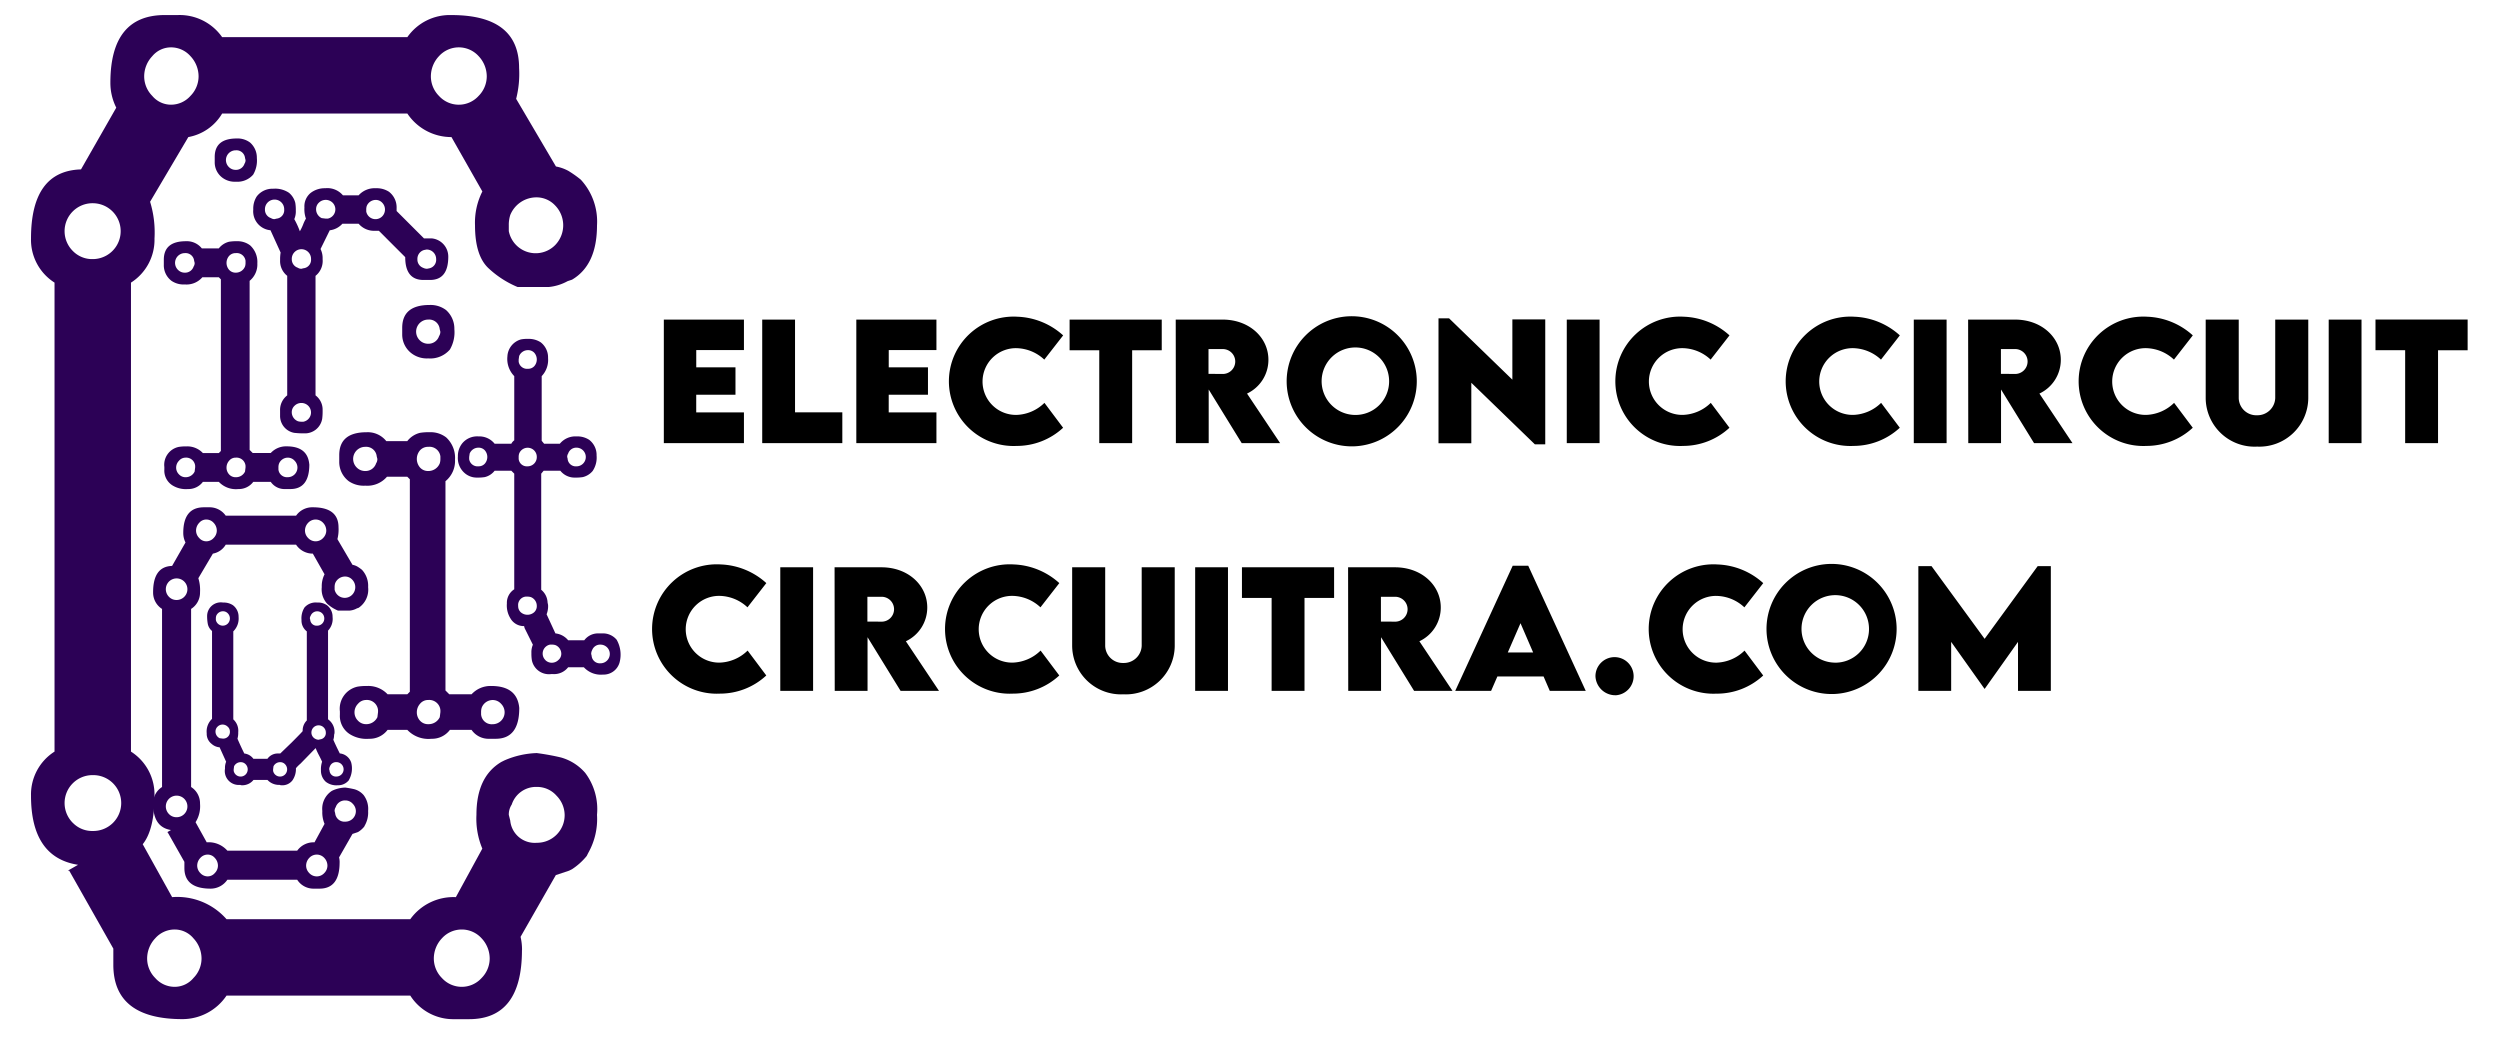 <?xml version="1.0" encoding="UTF-8"?> <svg xmlns="http://www.w3.org/2000/svg" width="241" height="100" viewBox="0 0 241 100"><defs><style> .cls-1 { fill: #2c0156; } .cls-1, .cls-2 { fill-rule: evenodd; } </style></defs><path id="C" class="cls-1" d="M50.324,91.587a5.353,5.353,0,0,0-.142-1.276l3.4-5.952,1.276-.425,0.284-.142a6.139,6.139,0,0,0,1.417-1.276l0.142-.283a6.639,6.639,0,0,0,.85-3.685,5.82,5.82,0,0,0-1.134-4.039,4.819,4.819,0,0,0-2.339-1.488,22.724,22.724,0,0,0-2.338-.425,8.476,8.476,0,0,0-3.118.709l-0.284.142q-2.412,1.418-2.409,5.1a7.461,7.461,0,0,0,.567,3.26l-2.551,4.677a5.128,5.128,0,0,0-4.393,2.126H21.837a6.313,6.313,0,0,0-5.244-2.126l-2.834-5.1q1.133-1.415,1.134-4.677a4.9,4.9,0,0,0-2.267-4.252V27.245a4.9,4.9,0,0,0,2.268-4.252,10.1,10.1,0,0,0-.425-3.543l3.685-6.236a4.775,4.775,0,0,0,3.26-2.268H39.269a5.093,5.093,0,0,0,4.252,2.268L46.5,18.458a6.648,6.648,0,0,0-.709,3.26q0,2.976,1.346,4.181A9.359,9.359,0,0,0,49.9,27.67h2.976a4.7,4.7,0,0,0,1.842-.567l0.425-.142q2.408-1.415,2.409-5.244a5.947,5.947,0,0,0-1.559-4.393,10.394,10.394,0,0,0-1.2-.85,4.07,4.07,0,0,0-1.2-.425L49.757,9.529a9.794,9.794,0,0,0,.284-2.976q0-5.1-6.519-5.1a4.99,4.99,0,0,0-4.252,2.126H21.412A5,5,0,0,0,17.16,1.451H15.885q-5.245,0-5.244,6.519a5.3,5.3,0,0,0,.567,2.409l-3.4,5.952q-4.82.143-4.819,6.661a4.894,4.894,0,0,0,2.268,4.252v45.21a4.9,4.9,0,0,0-2.268,4.252q0,5.952,4.535,6.661l-0.992.567H6.673l4.252,7.511V93q0,5.242,6.661,5.244a5.134,5.134,0,0,0,4.252-2.268H39.553A4.9,4.9,0,0,0,43.8,98.248h1.417q5.1,0,5.1-6.661h0ZM14.68,9.245A2.676,2.676,0,0,1,13.9,7.4a2.842,2.842,0,0,1,.779-1.984,2.348,2.348,0,0,1,1.771-.85,2.5,2.5,0,0,1,1.913.85,2.852,2.852,0,0,1,.78,1.984,2.686,2.686,0,0,1-.78,1.842,2.5,2.5,0,0,1-1.913.85A2.348,2.348,0,0,1,14.68,9.245Zm27.636,0A2.676,2.676,0,0,1,41.537,7.4a2.842,2.842,0,0,1,.779-1.984,2.578,2.578,0,0,1,3.827,0,2.852,2.852,0,0,1,.78,1.984,2.686,2.686,0,0,1-.78,1.842A2.578,2.578,0,0,1,42.316,9.245Zm6.732,13.039V21.717a3.127,3.127,0,0,1,.142-0.992,2.724,2.724,0,0,1,2.551-1.7,2.451,2.451,0,0,1,1.772.779,2.738,2.738,0,0,1,0,3.827,2.64,2.64,0,0,1-4.464-1.346h0ZM7.027,24.2A2.693,2.693,0,0,1,8.94,19.591a2.693,2.693,0,1,1,0,5.386A2.594,2.594,0,0,1,7.027,24.2Zm0,55.131A2.693,2.693,0,0,1,8.94,74.722a2.693,2.693,0,1,1,0,5.385A2.594,2.594,0,0,1,7.027,79.328Zm42.163-.213-0.142-.567a1.738,1.738,0,0,1,.283-0.992,2.46,2.46,0,0,1,2.409-1.7,2.5,2.5,0,0,1,1.913.85,2.69,2.69,0,0,1,.779,1.842,2.662,2.662,0,0,1-2.693,2.693,2.366,2.366,0,0,1-2.551-2.126h0ZM14.964,94.28a2.676,2.676,0,0,1-.78-1.842,2.842,2.842,0,0,1,.78-1.984,2.491,2.491,0,0,1,1.913-.85,2.355,2.355,0,0,1,1.771.85,2.852,2.852,0,0,1,.78,1.984,2.686,2.686,0,0,1-.78,1.842,2.355,2.355,0,0,1-1.771.85A2.491,2.491,0,0,1,14.964,94.28Zm27.636,0a2.676,2.676,0,0,1-.779-1.842,2.842,2.842,0,0,1,.779-1.984,2.577,2.577,0,0,1,3.826,0,2.852,2.852,0,0,1,.78,1.984,2.686,2.686,0,0,1-.78,1.842A2.577,2.577,0,0,1,42.6,94.28Z"></path><path id="C-2" data-name="C" class="cls-1" d="M32.741,83.136a2.034,2.034,0,0,0-.054-0.485l1.292-2.261,0.484-.162,0.108-.054a2.334,2.334,0,0,0,.538-0.484l0.054-.108a2.522,2.522,0,0,0,.323-1.4,2.211,2.211,0,0,0-.431-1.534,1.83,1.83,0,0,0-.888-0.565,8.618,8.618,0,0,0-.888-0.162,3.218,3.218,0,0,0-1.184.269l-0.108.054a2.057,2.057,0,0,0-.915,1.938,2.835,2.835,0,0,0,.215,1.238L30.318,81.2a1.948,1.948,0,0,0-1.669.807H21.92a2.4,2.4,0,0,0-1.992-.807L18.852,79.26a2.869,2.869,0,0,0,.431-1.777,1.863,1.863,0,0,0-.861-1.615V58.7a1.861,1.861,0,0,0,.861-1.615,3.836,3.836,0,0,0-.162-1.346l1.4-2.369a1.813,1.813,0,0,0,1.238-.861h6.783a1.934,1.934,0,0,0,1.615.861l1.13,1.992a2.526,2.526,0,0,0-.269,1.238,2.053,2.053,0,0,0,.511,1.588,3.556,3.556,0,0,0,1.05.673H33.71a1.785,1.785,0,0,0,.7-0.215l0.162-.054a2.113,2.113,0,0,0,.915-1.992,2.259,2.259,0,0,0-.592-1.669,3.954,3.954,0,0,0-.458-0.323,1.547,1.547,0,0,0-.458-0.161l-1.453-2.476a3.722,3.722,0,0,0,.108-1.13q0-1.938-2.476-1.938a1.9,1.9,0,0,0-1.615.807H21.759a1.9,1.9,0,0,0-1.615-.807H19.659q-1.992,0-1.992,2.476a2.015,2.015,0,0,0,.215.915l-1.292,2.261q-1.831.054-1.83,2.53a1.859,1.859,0,0,0,.861,1.615V75.869a1.861,1.861,0,0,0-.861,1.615q0,2.261,1.723,2.53l-0.377.215H16.16l1.615,2.853v0.592q0,1.991,2.53,1.992a1.95,1.95,0,0,0,1.615-.861h6.729a1.861,1.861,0,0,0,1.615.861H30.8q1.938,0,1.938-2.53h0ZM19.2,51.859a1.017,1.017,0,0,1-.3-0.7,1.08,1.08,0,0,1,.3-0.754,0.892,0.892,0,0,1,.673-0.323,0.949,0.949,0,0,1,.727.323,1.084,1.084,0,0,1,.3.754,1.02,1.02,0,0,1-.3.7,0.948,0.948,0,0,1-.727.323A0.892,0.892,0,0,1,19.2,51.859Zm10.5,0a1.016,1.016,0,0,1-.3-0.7,1.08,1.08,0,0,1,.3-0.754,0.979,0.979,0,0,1,1.453,0,1.084,1.084,0,0,1,.3.754,1.02,1.02,0,0,1-.3.7A0.979,0.979,0,0,1,29.7,51.859Zm2.557,4.953V56.6a1.189,1.189,0,0,1,.054-0.377,1.035,1.035,0,0,1,.969-0.646,0.931,0.931,0,0,1,.673.3,1.04,1.04,0,0,1,0,1.453,1,1,0,0,1-1.7-.511h0Zm-15.962.727a1.04,1.04,0,1,1,.727.3A0.985,0.985,0,0,1,16.294,57.538Zm0,20.941a1.04,1.04,0,1,1,.727.3A0.985,0.985,0,0,1,16.294,78.48ZM32.31,78.4l-0.054-.215a0.66,0.66,0,0,1,.108-0.377,0.934,0.934,0,0,1,.915-0.646,0.949,0.949,0,0,1,.727.323,1.022,1.022,0,0,1,.3.7,1.011,1.011,0,0,1-1.023,1.023A0.9,0.9,0,0,1,32.31,78.4h0Zm-13,5.76a1.016,1.016,0,0,1-.3-0.7,1.079,1.079,0,0,1,.3-0.754,0.946,0.946,0,0,1,.727-0.323,0.9,0.9,0,0,1,.673.323,1.083,1.083,0,0,1,.3.754,1.02,1.02,0,0,1-.3.7,0.9,0.9,0,0,1-.673.323A0.946,0.946,0,0,1,19.309,84.159Zm10.5,0a1.016,1.016,0,0,1-.3-0.7,1.079,1.079,0,0,1,.3-0.754,0.979,0.979,0,0,1,1.454,0,1.083,1.083,0,0,1,.3.754,1.02,1.02,0,0,1-.3.7A0.979,0.979,0,0,1,29.807,84.159Z"></path><path id="u_" data-name="u " class="cls-1" d="M33.636,75.188a2.247,2.247,0,0,0,.219-1.681,1.288,1.288,0,0,0-1.1-.877q-0.438-.877-0.621-1.316a1.5,1.5,0,0,0,.073-0.475l0.037-.146a1.488,1.488,0,0,0-.621-1.352V60.79a1.642,1.642,0,0,0,.438-1.316,1.385,1.385,0,0,0-.548-1.133,1.524,1.524,0,0,0-.95-0.256,1.427,1.427,0,0,0-1.206.475,1.945,1.945,0,0,0-.292,1.206,1.318,1.318,0,0,0,.512,1.1v8.588a1.341,1.341,0,0,0-.4.987v0.036q0,0.037-1.06,1.1l-1.1,1.06H26.839a1.221,1.221,0,0,0-1.06.512H24.427a1.264,1.264,0,0,0-.877-0.512q-0.329-.658-0.658-1.425a2.061,2.061,0,0,0,.073-0.621,1.475,1.475,0,0,0-.475-1.242V60.863A1.733,1.733,0,0,0,23,59.474a1.385,1.385,0,0,0-.548-1.133,1.626,1.626,0,0,0-.95-0.256,1.32,1.32,0,0,0-1.535,1.279,4.009,4.009,0,0,0,.073.822,1.185,1.185,0,0,0,.4.64V69.3a1.667,1.667,0,0,0-.512,1.389,1.216,1.216,0,0,0,.475,1.023,1.283,1.283,0,0,0,.767.329L21.8,73.434a1.527,1.527,0,0,0-.11.658,1.343,1.343,0,0,0,1.462,1.571,0.412,0.412,0,0,0,.183.037,1.385,1.385,0,0,0,1.1-.512h1.352a1.516,1.516,0,0,0,1.169.475,0.413,0.413,0,0,0,.183.037,1.227,1.227,0,0,0,1.041-.457,1.911,1.911,0,0,0,.347-1.188,3.626,3.626,0,0,1,.439-0.439l1.462-1.5a6.839,6.839,0,0,0,.311.676q0.164,0.311.311,0.639a2.316,2.316,0,0,0-.11.84,1.429,1.429,0,0,0,.475,1.1,1.655,1.655,0,0,0,1.133.329,1.321,1.321,0,0,0,1.1-.512h0ZM20.809,59.767V59.62a0.8,0.8,0,0,1,.037-0.256,0.7,0.7,0,0,1,.658-0.438,0.632,0.632,0,0,1,.457.2,0.706,0.706,0,0,1,0,.987,0.681,0.681,0,0,1-1.151-.347h0Zm9.1,0-0.037-.146a0.448,0.448,0,0,1,.073-0.256,0.681,0.681,0,0,1,1.316.256,0.686,0.686,0,0,1-.694.694,0.61,0.61,0,0,1-.658-0.548h0ZM21.467,71.2l-0.292-.037a0.706,0.706,0,0,1-.4-0.658,0.63,0.63,0,0,1,.2-0.457,0.671,0.671,0,0,1,.493-0.2,0.694,0.694,0,0,1,.475.2,0.607,0.607,0,0,1,.219.457,0.641,0.641,0,0,1-.585.694h-0.11Zm8.953,0.037a0.679,0.679,0,0,1-.4-0.621,0.694,0.694,0,1,1,1.389,0,0.61,0.61,0,0,1-.548.658l-0.146.037a0.642,0.642,0,0,1-.292-0.073h0Zm-7.893,3.07V74.165l0.037-.292a0.707,0.707,0,0,1,.658-0.4,0.632,0.632,0,0,1,.457.2,0.706,0.706,0,0,1,0,.987,0.681,0.681,0,0,1-1.151-.347h0Zm3.8,0V74.165l0.037-.292a0.707,0.707,0,0,1,.658-0.4,0.632,0.632,0,0,1,.457.2,0.706,0.706,0,0,1,0,.987,0.681,0.681,0,0,1-1.151-.347h0Zm5.445,0-0.037-.146a0.646,0.646,0,0,1,.073-0.292,0.634,0.634,0,0,1,.621-0.4,0.694,0.694,0,1,1,0,1.389,0.61,0.61,0,0,1-.658-0.548h0Z"></path><path id="i_" data-name="i " class="cls-1" d="M43.372,33.693a3.315,3.315,0,0,0,.429-1.962,2.4,2.4,0,0,0-.8-1.84A2.478,2.478,0,0,0,41.41,29.4q-2.637,0-2.637,2.208v0.613a2.273,2.273,0,0,0,.981,1.9,2.439,2.439,0,0,0,1.533.429,2.487,2.487,0,0,0,2.085-.858h0ZM40.46,32.8a1.165,1.165,0,0,1,.828-1.993,1.024,1.024,0,0,1,1.1.92l0.061,0.245a0.757,0.757,0,0,1-.123.429,1.065,1.065,0,0,1-1.042.736A1.123,1.123,0,0,1,40.46,32.8Zm9.6,35.475q-0.184-2.146-2.7-2.146a2.471,2.471,0,0,0-1.9.8H43.311l-0.368-.368V46.387a2.516,2.516,0,0,0,.92-2.085A2.673,2.673,0,0,0,43,42.156a2.478,2.478,0,0,0-1.594-.491,5.139,5.139,0,0,0-.92.061,2.232,2.232,0,0,0-1.226.8H37.24a2.281,2.281,0,0,0-1.9-.858q-2.637,0-2.637,2.208v0.613a2.324,2.324,0,0,0,.92,1.9,2.55,2.55,0,0,0,1.594.429,2.488,2.488,0,0,0,2.085-.858h1.962L39.509,46.2V66.684l-0.245.245h-1.9a2.545,2.545,0,0,0-1.962-.8,5.128,5.128,0,0,0-.92.061,2.177,2.177,0,0,0-1.717,2.392v0.307a2.082,2.082,0,0,0,.981,1.9,3.048,3.048,0,0,0,1.84.429,2.153,2.153,0,0,0,1.778-.859h1.9a2.8,2.8,0,0,0,2.33.859,2.153,2.153,0,0,0,1.778-.859h2.085a1.989,1.989,0,0,0,1.717.859h0.613q2.268,0,2.269-2.943h0ZM34.389,45.068a1.165,1.165,0,0,1,.828-1.993,1.024,1.024,0,0,1,1.1.92l0.061,0.245a0.757,0.757,0,0,1-.123.429,1.065,1.065,0,0,1-1.042.736A1.122,1.122,0,0,1,34.389,45.068Zm6.1,0a1.271,1.271,0,0,1,0-1.656,1.028,1.028,0,0,1,.8-0.337,1.058,1.058,0,0,1,1.165.92V44.24a1.377,1.377,0,0,1-.061.429,1.179,1.179,0,0,1-1.1.736A1.025,1.025,0,0,1,40.49,45.068ZM34.511,69.475a1.122,1.122,0,0,1-.337-0.828,1.159,1.159,0,0,1,.337-0.8,1.016,1.016,0,0,1,.767-0.368,1.077,1.077,0,0,1,1.165.981v0.184l-0.061.491a1.187,1.187,0,0,1-1.1.675A1.057,1.057,0,0,1,34.511,69.475Zm5.979,0a1.18,1.18,0,0,1-.307-0.828,1.218,1.218,0,0,1,.307-0.8,0.988,0.988,0,0,1,.8-0.368,1.077,1.077,0,0,1,1.165.981v0.184l-0.061.491a1.187,1.187,0,0,1-1.1.675A1.028,1.028,0,0,1,40.49,69.475Zm5.887-.583V68.647a1.352,1.352,0,0,1,.061-0.429,1.139,1.139,0,0,1,1.043-.736,1.08,1.08,0,0,1,.828.368,1.164,1.164,0,0,1,.337.8,1.152,1.152,0,0,1-1.165,1.165,1.024,1.024,0,0,1-1.1-.92h0Z"></path><path id="t_" data-name="t " class="cls-1" d="M59.73,63.847a2.905,2.905,0,0,0-.283-2.173,1.709,1.709,0,0,0-1.37-.614H57.6a1.657,1.657,0,0,0-1.276.661H54.77a1.84,1.84,0,0,0-1.228-.661l-0.85-1.842a2.119,2.119,0,0,0,.142-0.9l-0.047-.236a1.67,1.67,0,0,0-.614-1.228V45.66l0.236-.283h1.606a1.753,1.753,0,0,0,1.464.661,3.89,3.89,0,0,0,.709-0.047,1.766,1.766,0,0,0,.945-0.59,2.315,2.315,0,0,0,.378-1.488A1.838,1.838,0,0,0,56.8,42.4a2.1,2.1,0,0,0-1.228-.331,1.938,1.938,0,0,0-1.606.709H52.455l-0.236-.284V36.259a2.27,2.27,0,0,0,.614-1.748A1.838,1.838,0,0,0,52.125,33a2.1,2.1,0,0,0-1.228-.331,3.161,3.161,0,0,0-.661.047,1.789,1.789,0,0,0-1.323,1.653,2.368,2.368,0,0,0,.661,1.89v6.189a0.936,0.936,0,0,0-.283.331H47.684a1.887,1.887,0,0,0-1.559-.709,1.861,1.861,0,0,0-1.559.661,1.95,1.95,0,0,0-.425,1.276,1.914,1.914,0,0,0,.661,1.606,1.765,1.765,0,0,0,1.228.425,3.89,3.89,0,0,0,.709-0.047,1.717,1.717,0,0,0,.945-0.614H49.29l0.283,0.283V56.808a1.546,1.546,0,0,0-.709,1.37A2.344,2.344,0,0,0,49.2,59.6a1.48,1.48,0,0,0,1.323.756l0.047,0.189,0.8,1.606a1.835,1.835,0,0,0-.142.8,3.88,3.88,0,0,0,.047.709,1.677,1.677,0,0,0,1.842,1.323h0.236a1.707,1.707,0,0,0,1.417-.661h1.512a2.222,2.222,0,0,0,1.842.709,1.6,1.6,0,0,0,1.606-1.181h0ZM50,34.842V34.653l0.047-.331a0.908,0.908,0,0,1,.85-0.567,0.794,0.794,0,0,1,.614.26,0.979,0.979,0,0,1,0,1.276,0.792,0.792,0,0,1-.614.26,0.815,0.815,0,0,1-.9-0.709h0Zm-4.771,9.4V44.054l0.047-.331a0.908,0.908,0,0,1,.85-0.567,0.794,0.794,0,0,1,.614.26,0.979,0.979,0,0,1,0,1.276,0.791,0.791,0,0,1-.614.26,0.815,0.815,0,0,1-.9-0.709h0Zm4.771,0V44.054a1.043,1.043,0,0,1,.047-0.331,0.88,0.88,0,0,1,1.7.331,0.887,0.887,0,0,1-.9.9A0.789,0.789,0,0,1,50,44.243h0Zm4.724,0-0.047-.189a0.58,0.58,0,0,1,.094-0.331,0.82,0.82,0,0,1,.8-0.567,0.9,0.9,0,1,1,0,1.8,0.789,0.789,0,0,1-.85-0.709h0ZM50.211,59.029a0.789,0.789,0,0,1-.26-0.614,0.815,0.815,0,0,1,.709-0.9h0.189a1.064,1.064,0,0,1,.331.047,0.908,0.908,0,0,1,.567.85,0.792,0.792,0,0,1-.26.614A0.979,0.979,0,0,1,50.211,59.029Zm6.826,4.2-0.047-.189a0.834,0.834,0,0,1,.095-0.378,0.82,0.82,0,0,1,.8-0.52,0.9,0.9,0,1,1,0,1.8,0.789,0.789,0,0,1-.85-0.709h0Zm-4.464.4a0.88,0.88,0,0,1,.449-1.488h0.189a1.063,1.063,0,0,1,.331.047,0.908,0.908,0,0,1,.567.85,0.783,0.783,0,0,1-.283.59,0.9,0.9,0,0,1-.614.26A0.867,0.867,0,0,1,52.573,63.635Z"></path><path id="i_2" data-name="i " class="cls-1" d="M24.414,16.82a2.679,2.679,0,0,0,.347-1.585,1.941,1.941,0,0,0-.644-1.486,2,2,0,0,0-1.288-.4q-2.131,0-2.13,1.784v0.5a1.836,1.836,0,0,0,.793,1.536,1.97,1.97,0,0,0,1.239.347,2.01,2.01,0,0,0,1.685-.694h0ZM22.06,16.1a0.941,0.941,0,0,1,.669-1.61,0.827,0.827,0,0,1,.892.743l0.05,0.2a0.612,0.612,0,0,1-.1.347,0.861,0.861,0,0,1-.842.595A0.907,0.907,0,0,1,22.06,16.1Zm7.754,28.662q-0.149-1.734-2.18-1.734a2,2,0,0,0-1.536.644H24.364l-0.3-.3v-16.3a2.033,2.033,0,0,0,.743-1.684,2.159,2.159,0,0,0-.694-1.734,2,2,0,0,0-1.288-.4,4.139,4.139,0,0,0-.743.05,1.8,1.8,0,0,0-.991.644H19.459a1.843,1.843,0,0,0-1.536-.694q-2.131,0-2.131,1.784v0.5a1.877,1.877,0,0,0,.743,1.536,2.061,2.061,0,0,0,1.288.347,2.01,2.01,0,0,0,1.685-.694h1.585l0.2,0.2V43.476l-0.2.2H19.558a2.056,2.056,0,0,0-1.585-.644,4.152,4.152,0,0,0-.743.05,1.759,1.759,0,0,0-1.387,1.932v0.248a1.682,1.682,0,0,0,.793,1.536,2.463,2.463,0,0,0,1.486.347,1.74,1.74,0,0,0,1.437-.694h1.536a2.261,2.261,0,0,0,1.883.694,1.74,1.74,0,0,0,1.437-.694H26.1a1.607,1.607,0,0,0,1.387.694h0.5q1.832,0,1.833-2.378h0ZM17.155,26.011a0.941,0.941,0,0,1,.669-1.61,0.827,0.827,0,0,1,.892.743l0.05,0.2a0.612,0.612,0,0,1-.1.347,0.861,0.861,0,0,1-.842.595A0.907,0.907,0,0,1,17.155,26.011Zm4.93,0a1.027,1.027,0,0,1,0-1.338,0.831,0.831,0,0,1,.644-0.273,0.855,0.855,0,0,1,.941.743v0.2a1.11,1.11,0,0,1-.05.347,0.952,0.952,0,0,1-.892.595A0.828,0.828,0,0,1,22.085,26.011ZM17.254,45.73a0.907,0.907,0,0,1-.273-0.669,0.937,0.937,0,0,1,.273-0.644,0.821,0.821,0,0,1,.619-0.3,0.87,0.87,0,0,1,.941.793v0.149l-0.05.4a0.959,0.959,0,0,1-.892.545A0.854,0.854,0,0,1,17.254,45.73Zm4.831,0a0.954,0.954,0,0,1-.248-0.669,0.985,0.985,0,0,1,.248-0.644,0.8,0.8,0,0,1,.644-0.3,0.87,0.87,0,0,1,.941.793v0.149l-0.05.4a0.958,0.958,0,0,1-.892.545A0.831,0.831,0,0,1,22.085,45.73Zm4.756-.471v-0.2a1.092,1.092,0,0,1,.05-0.347,0.92,0.92,0,0,1,.842-0.595,0.873,0.873,0,0,1,.669.3,0.94,0.94,0,0,1,.272.644,0.931,0.931,0,0,1-.941.941,0.827,0.827,0,0,1-.892-0.743h0Z"></path><path id="r" class="cls-1" d="M31.055,40.409A5.867,5.867,0,0,0,31.1,39.53a1.714,1.714,0,0,0-.683-1.416V26.592a1.843,1.843,0,0,0,.683-1.611,2,2,0,0,0-.2-0.976L31.788,22.2a1.943,1.943,0,0,0,1.221-.635h1.562a1.952,1.952,0,0,0,1.562.684h0.391l2.539,2.539q0,2.2,1.758,2.2h0.635q1.758,0,1.758-2.246A1.763,1.763,0,0,0,41.6,22.979H40.869l-2.636-2.636V20.05a1.9,1.9,0,0,0-.732-1.562,2.173,2.173,0,0,0-1.27-.342,2.068,2.068,0,0,0-1.66.683H33.057a1.961,1.961,0,0,0-1.709-.683,2.211,2.211,0,0,0-1.416.464A1.668,1.668,0,0,0,29.347,20a2.683,2.683,0,0,0,.146,1.074,3.6,3.6,0,0,0-.269.562,4.86,4.86,0,0,1-.317.659,8.394,8.394,0,0,0-.537-1.172,1.893,1.893,0,0,0,.146-0.83,4.1,4.1,0,0,0-.049-0.732,1.83,1.83,0,0,0-.61-0.976,2.4,2.4,0,0,0-1.538-.391,1.9,1.9,0,0,0-1.562.732,2.167,2.167,0,0,0-.342,1.27,1.832,1.832,0,0,0,1.66,2l0.977,2.148a4.027,4.027,0,0,0-.049.732,1.812,1.812,0,0,0,.684,1.514V38.115A1.763,1.763,0,0,0,27,39.579v0.488a1.654,1.654,0,0,0,1.367,1.66,8.209,8.209,0,0,0,.976.049,1.683,1.683,0,0,0,1.709-1.367h0ZM31.4,21.075l-0.391-.049a0.943,0.943,0,0,1-.537-0.879,0.842,0.842,0,0,1,.269-0.61,0.943,0.943,0,0,1,1.318,0,0.909,0.909,0,0,1-.464,1.538H31.4Zm3.906-.683V20.2a1.077,1.077,0,0,1,.049-0.342,0.938,0.938,0,0,1,.879-0.586,0.844,0.844,0,0,1,.61.268,0.943,0.943,0,0,1,0,1.318,0.909,0.909,0,0,1-1.538-.464h0Zm-9.179.635a0.847,0.847,0,0,1-.586-0.83,0.928,0.928,0,1,1,1.855,0,0.815,0.815,0,0,1-.732.879l-0.2.049a0.6,0.6,0,0,1-.342-0.1h0Zm2.588,4.785a0.847,0.847,0,0,1-.586-0.83,0.928,0.928,0,1,1,1.855,0,0.815,0.815,0,0,1-.732.879l-0.2.049a0.6,0.6,0,0,1-.342-0.1h0Zm12.06,0a0.846,0.846,0,0,1-.537-0.83,0.884,0.884,0,0,1,.635-0.879l0.244-.049a0.917,0.917,0,0,1,.928.928,0.834,0.834,0,0,1-.635.879l-0.244.049a0.857,0.857,0,0,1-.391-0.1h0ZM29.054,40.653a1.093,1.093,0,0,1-.342-0.049,0.938,0.938,0,0,1-.586-0.879,0.841,0.841,0,0,1,.268-0.61,0.943,0.943,0,0,1,1.318,0,0.909,0.909,0,0,1-.464,1.538h-0.2Z"></path><path id="Electronic_circuit" data-name="Electronic circuit" class="cls-2" d="M71.716,33.749V30.808H63.993V42.721h7.723V39.758h-4.6V38.05H70.9V35.412H67.119V33.749h4.6Zm4.925,6V30.808H73.478V42.721H81.2V39.75h-4.56Zm13.631-6V30.808H82.549V42.721h7.723V39.758h-4.6V38.05h3.784V35.412H85.675V33.749h4.6Zm7.748,9.238a6.558,6.558,0,0,0,4.464-1.751l-1.8-2.4a4.027,4.027,0,0,1-2.661,1.16,3.217,3.217,0,1,1,.067-6.429,4.036,4.036,0,0,1,2.579,1.1l1.818-2.335a6.915,6.915,0,0,0-4.4-1.8A6.237,6.237,0,1,0,98.02,42.987Zm13.972-12.179h-8.883v2.956h2.86v8.957h3.17V33.764h2.853V30.808Zm11.414,11.913-3.193-4.781a3.589,3.589,0,0,0,2.062-3.259c0-2.136-1.84-3.873-4.412-3.873H113.34l0.015,11.913h3.163V37.548l3.185,5.173h3.7Zm-6.9-9.068H117.8a1.2,1.2,0,1,1,0,2.395L116.5,36.04V33.653Zm14.061,9.371a6.272,6.272,0,1,0-6.533-6.245A6.282,6.282,0,0,0,130.564,43.024ZM130.571,40a3.253,3.253,0,1,1,3.34-3.244A3.238,3.238,0,0,1,130.571,40Zm15.221-9.208V36.6l-6.1-5.912h-1.02V42.728h3.163V36.9l6.127,5.934h1V30.793h-3.171Zm5.244,11.928H154.2V30.808h-3.163V42.721Zm11.221,0.266a6.557,6.557,0,0,0,4.463-1.751l-1.8-2.4a4.027,4.027,0,0,1-2.66,1.16,3.217,3.217,0,1,1,.066-6.429,4.035,4.035,0,0,1,2.579,1.1l1.818-2.335a6.914,6.914,0,0,0-4.4-1.8A6.237,6.237,0,1,0,162.257,42.987Zm16.419,0a6.558,6.558,0,0,0,4.464-1.751l-1.8-2.4a4.023,4.023,0,0,1-2.66,1.16,3.217,3.217,0,1,1,.066-6.429,4.037,4.037,0,0,1,2.58,1.1l1.818-2.335a6.919,6.919,0,0,0-4.4-1.8A6.237,6.237,0,1,0,178.676,42.987Zm5.813-.266h3.163V30.808h-3.163V42.721Zm15.3,0L196.6,37.94a3.591,3.591,0,0,0,2.062-3.259c0-2.136-1.84-3.873-4.412-3.873h-4.523l0.015,11.913H192.9V37.548l3.185,5.173h3.7Zm-6.9-9.068h1.293a1.2,1.2,0,1,1,0,2.395l-1.293-.007V33.653Zm14.031,9.334a6.557,6.557,0,0,0,4.463-1.751l-1.8-2.4a4.027,4.027,0,0,1-2.66,1.16,3.217,3.217,0,1,1,.066-6.429,4.035,4.035,0,0,1,2.579,1.1l1.818-2.335a6.914,6.914,0,0,0-4.4-1.8A6.237,6.237,0,1,0,206.917,42.987Zm10.653,0.066a4.712,4.712,0,0,0,4.944-4.663V30.808h-3.185v7.575a1.718,1.718,0,0,1-1.766,1.648,1.691,1.691,0,0,1-1.752-1.648V30.808h-3.185V38.39A4.712,4.712,0,0,0,217.57,43.054Zm6.914-.333h3.163V30.808h-3.163V42.721Zm13.393-11.913h-8.883v2.956h2.86v8.957h3.17V33.764h2.853V30.808Z"></path><path id="circuitra.com" class="cls-2" d="M69.406,66.866a6.558,6.558,0,0,0,4.464-1.751l-1.8-2.4a4.026,4.026,0,0,1-2.66,1.16,3.217,3.217,0,1,1,.067-6.429,4.036,4.036,0,0,1,2.579,1.1l1.818-2.335a6.916,6.916,0,0,0-4.4-1.8A6.237,6.237,0,1,0,69.406,66.866Zm5.813-.266h3.163V54.687H75.219V66.6Zm15.3,0-3.193-4.782a3.59,3.59,0,0,0,2.062-3.259c0-2.136-1.84-3.872-4.412-3.872H80.453L80.468,66.6h3.163V61.427L86.816,66.6h3.7Zm-6.9-9.068H84.91a1.2,1.2,0,1,1,0,2.395l-1.293-.007V57.532Zm14.031,9.334a6.561,6.561,0,0,0,4.464-1.751l-1.8-2.4a4.025,4.025,0,0,1-2.66,1.16,3.217,3.217,0,1,1,.066-6.429,4.038,4.038,0,0,1,2.58,1.1l1.818-2.335a6.919,6.919,0,0,0-4.405-1.8A6.237,6.237,0,1,0,97.647,66.866ZM108.3,66.932a4.712,4.712,0,0,0,4.944-4.663V54.687h-3.185v7.575a1.718,1.718,0,0,1-1.766,1.648,1.691,1.691,0,0,1-1.752-1.648V54.687h-3.185v7.582A4.712,4.712,0,0,0,108.3,66.932Zm6.914-.332h3.163V54.687h-3.163V66.6Zm13.393-11.913h-8.883v2.956h2.86V66.6h3.171V57.643h2.852V54.687ZM140.021,66.6l-3.193-4.782a3.589,3.589,0,0,0,2.062-3.259c0-2.136-1.84-3.872-4.412-3.872h-4.522L129.97,66.6h3.163V61.427l3.186,5.173h3.7Zm-6.9-9.068h1.293a1.2,1.2,0,1,1,0,2.395l-1.293-.007V57.532ZM149.4,66.6h3.466l-5.543-12.061h-1.5L140.284,66.6h3.458l0.606-1.389H148.8Zm-4.05-3.7,1.227-2.823,1.219,2.823h-2.446Zm10.41,4.124a1.84,1.84,0,1,0-1.958-1.84A1.914,1.914,0,0,0,155.756,67.021Zm9.75-.155a6.557,6.557,0,0,0,4.463-1.751l-1.8-2.4a4.027,4.027,0,0,1-2.66,1.16,3.217,3.217,0,1,1,.066-6.429,4.035,4.035,0,0,1,2.579,1.1l1.818-2.335a6.914,6.914,0,0,0-4.4-1.8A6.237,6.237,0,1,0,165.506,66.866ZM176.824,66.9a6.272,6.272,0,1,0-6.533-6.245A6.282,6.282,0,0,0,176.824,66.9Zm0.007-3.023a3.253,3.253,0,1,1,3.341-3.244A3.238,3.238,0,0,1,176.831,63.88Zm19.6-9.3-5.114,7.006L186.2,54.576h-1.271V66.6h3.163V61.877l3.214,4.523h0.022l3.208-4.523V66.6H197.7V54.576h-1.271Z"></path></svg> 